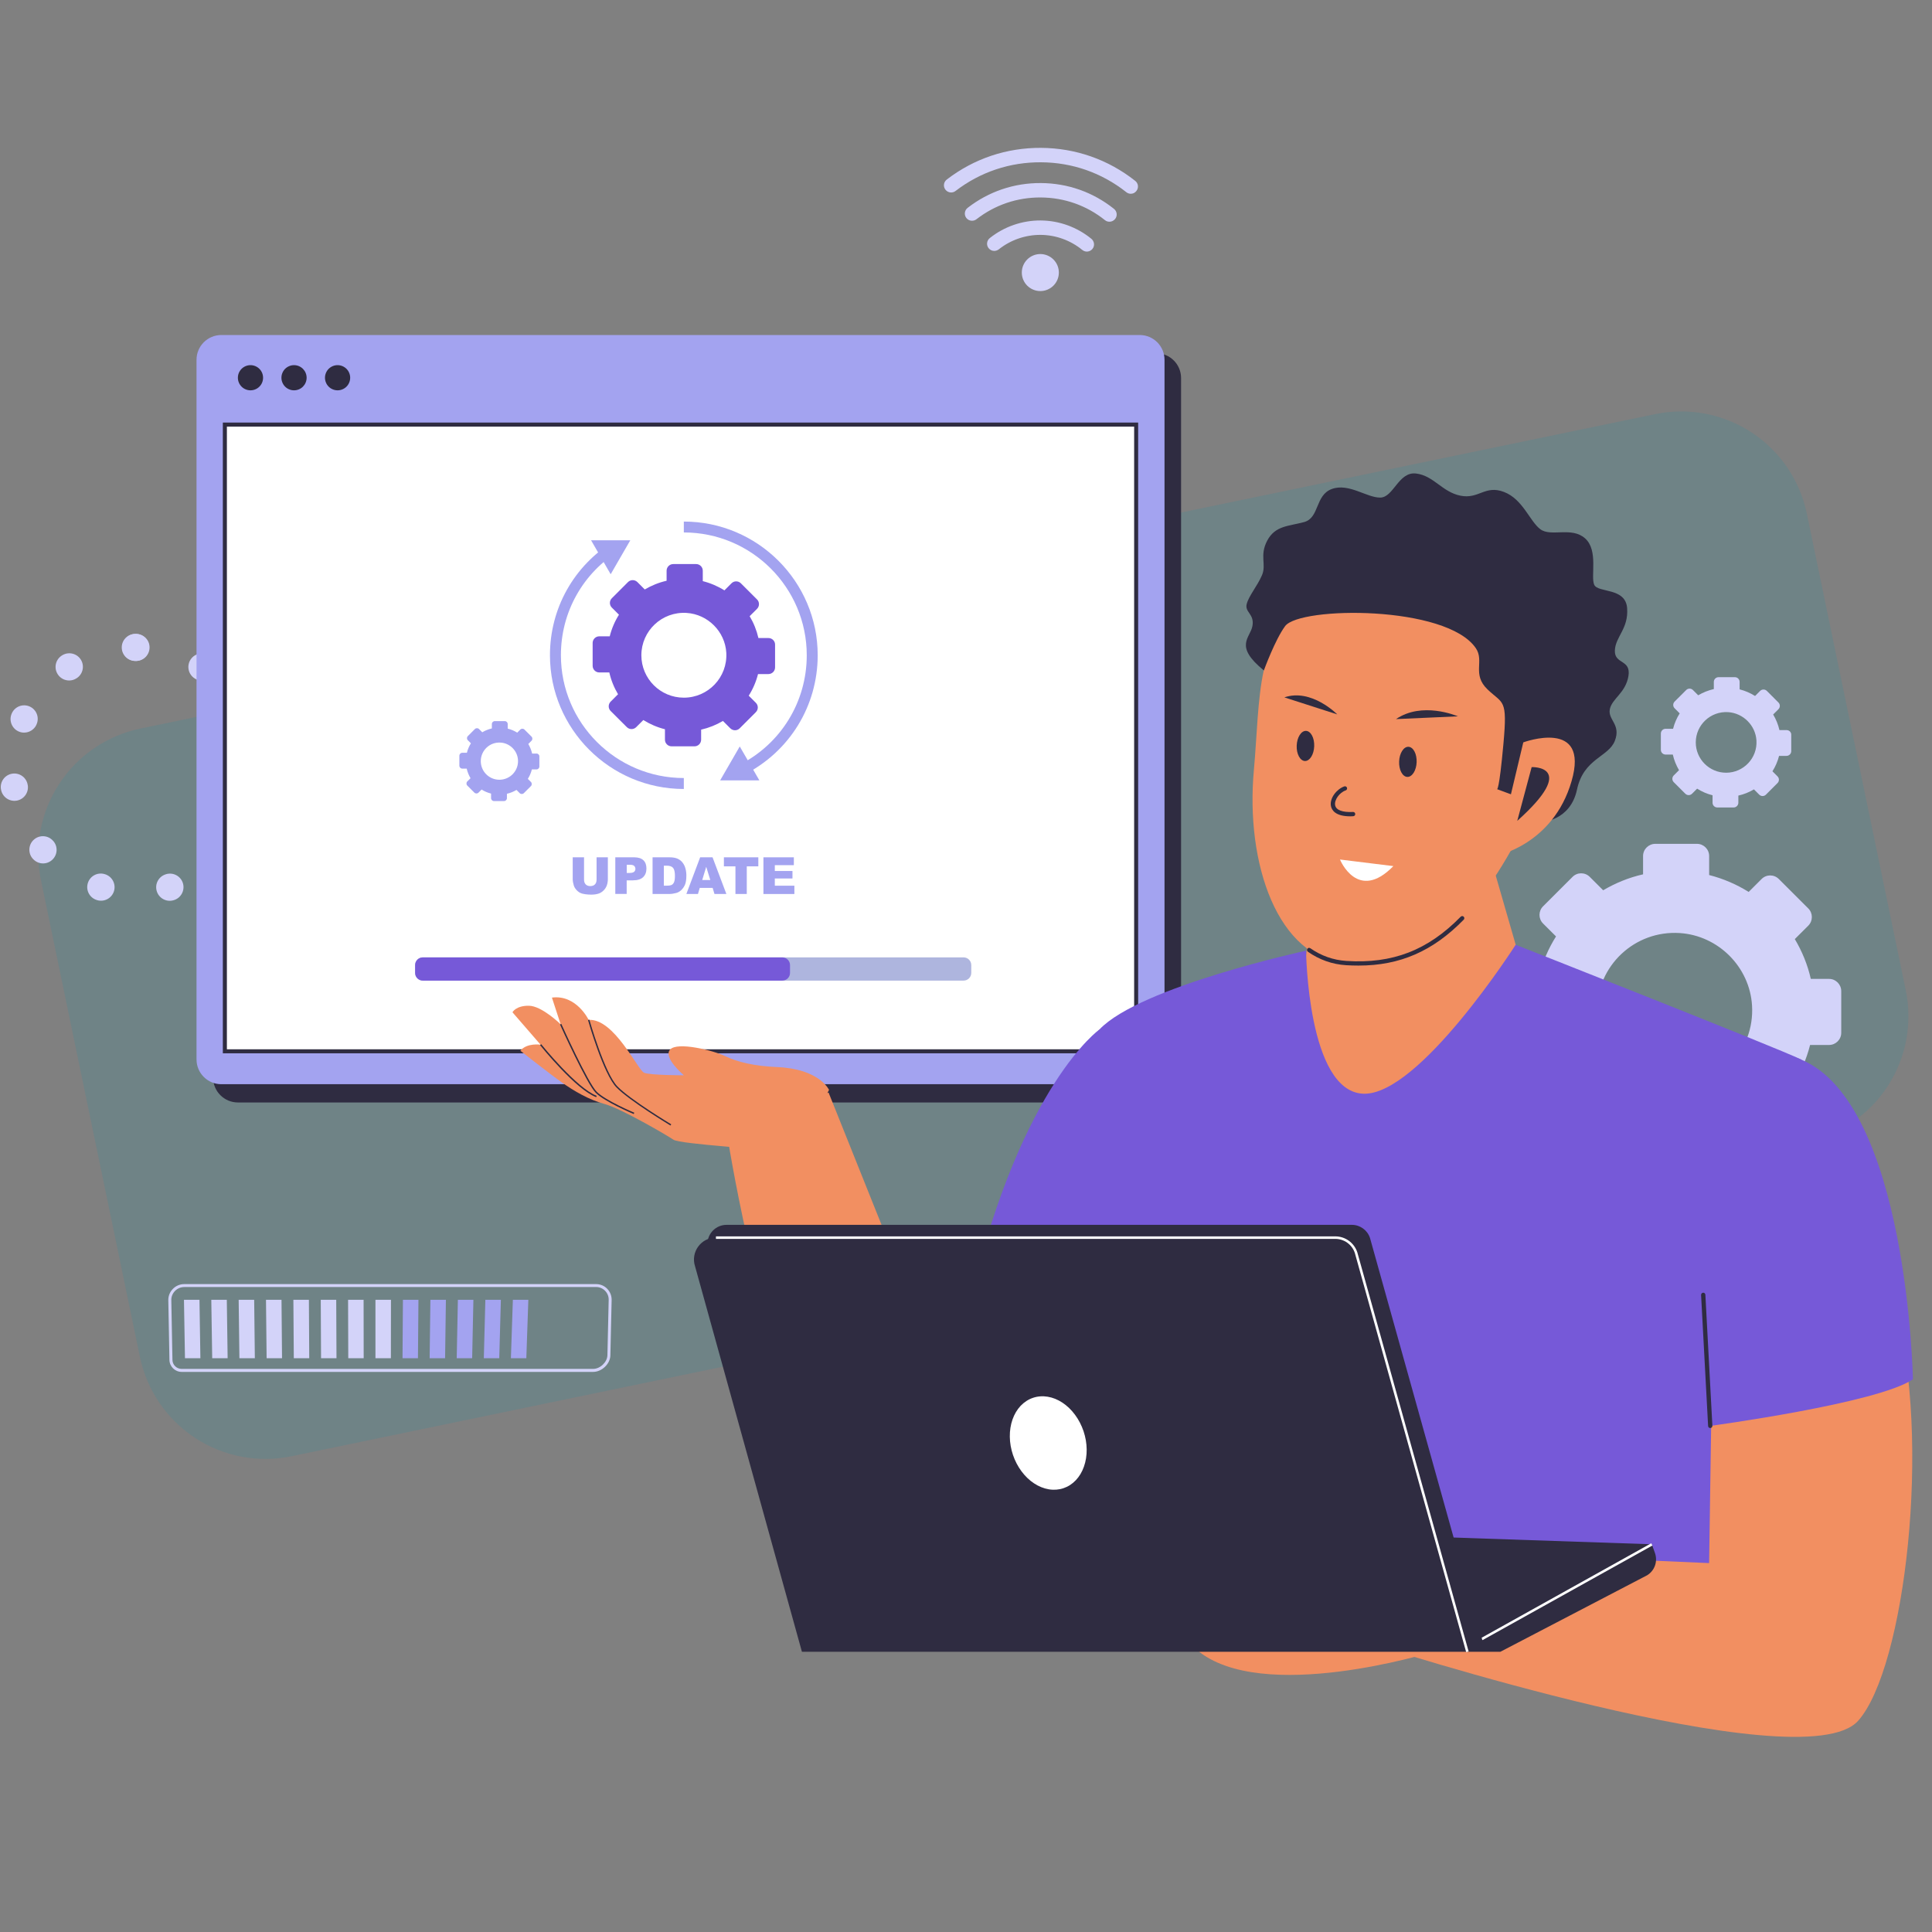 <svg xmlns="http://www.w3.org/2000/svg" xmlns:xlink="http://www.w3.org/1999/xlink" width="500" zoomAndPan="magnify" viewBox="0 0 375 375" height="500" preserveAspectRatio="xMidYMid meet" version="1.0"><rect x="0" y="0" width="375" height="375" fill="#808080" stroke="none"/><defs><filter x="0%" y="0%" width="100%" height="100%" id="a7081b65d1"><feColorMatrix values="0 0 0 0 1 0 0 0 0 1 0 0 0 0 1 0 0 0 1 0" color-interpolation-filters="sRGB"/></filter><mask id="0c576eeb43"><g filter="url(#a7081b65d1)"><rect x="-37.5" width="450" fill="#000000" y="-37.5" height="450" fill-opacity="0.13"/></g></mask><clipPath id="85c9c6293e"><path d="M 5 4 L 369 4 L 369 209 L 5 209 Z M 5 4 " clip-rule="nonzero"/></clipPath><clipPath id="f02f1de00d"><path d="M 0.867 71.359 L 343.809 0.172 L 373.227 141.902 L 30.289 213.086 Z M 0.867 71.359 " clip-rule="nonzero"/></clipPath><clipPath id="50e4eb8186"><path d="M 0.867 71.359 L 343.809 0.172 L 373.227 141.902 L 30.289 213.086 Z M 0.867 71.359 " clip-rule="nonzero"/></clipPath><clipPath id="4cbafba825"><rect x="0" width="373" y="0" height="213"/></clipPath><clipPath id="3898277ff5"><path d="M 183 28.359 L 221 28.359 L 221 38 L 183 38 Z M 183 28.359 " clip-rule="nonzero"/></clipPath></defs><g mask="url(#0c576eeb43)"><g transform="matrix(1, 0, 0, 1, 2, 75)"><g clip-path="url(#4cbafba825)"><g clip-path="url(#85c9c6293e)"><g clip-path="url(#f02f1de00d)"><g clip-path="url(#50e4eb8186)"><path fill="#0097b2" d="M 25.258 66.41 L 319.281 5.379 C 320.078 5.215 320.883 5.086 321.695 5 C 322.504 4.914 323.316 4.867 324.133 4.859 C 324.949 4.852 325.762 4.887 326.574 4.961 C 327.383 5.031 328.191 5.145 328.992 5.297 C 329.793 5.449 330.582 5.641 331.363 5.871 C 332.148 6.102 332.914 6.371 333.672 6.676 C 334.426 6.98 335.164 7.324 335.887 7.699 C 336.609 8.078 337.309 8.492 337.992 8.938 C 338.672 9.387 339.332 9.867 339.965 10.379 C 340.602 10.891 341.207 11.43 341.789 12.004 C 342.371 12.574 342.922 13.172 343.445 13.797 C 343.965 14.422 344.457 15.074 344.914 15.746 C 345.371 16.422 345.797 17.117 346.188 17.832 C 346.578 18.547 346.93 19.281 347.25 20.031 C 347.566 20.781 347.848 21.543 348.09 22.324 C 348.336 23.102 348.539 23.887 348.703 24.688 L 367.906 117.199 C 368.074 117.996 368.199 118.801 368.285 119.613 C 368.375 120.422 368.418 121.234 368.426 122.051 C 368.434 122.863 368.398 123.676 368.328 124.488 C 368.254 125.301 368.141 126.105 367.988 126.906 C 367.836 127.707 367.645 128.5 367.414 129.281 C 367.184 130.062 366.918 130.832 366.613 131.586 C 366.305 132.344 365.965 133.082 365.586 133.805 C 365.207 134.527 364.797 135.227 364.348 135.91 C 363.902 136.59 363.422 137.246 362.91 137.883 C 362.398 138.516 361.855 139.125 361.285 139.707 C 360.715 140.285 360.113 140.84 359.488 141.359 C 358.863 141.883 358.215 142.371 357.539 142.832 C 356.867 143.289 356.172 143.715 355.457 144.105 C 354.738 144.496 354.008 144.848 353.258 145.168 C 352.508 145.484 351.742 145.766 350.965 146.008 C 350.188 146.25 349.398 146.457 348.602 146.621 L 54.574 207.656 C 53.777 207.82 52.973 207.945 52.16 208.031 C 51.352 208.121 50.539 208.168 49.723 208.172 C 48.91 208.18 48.098 208.148 47.285 208.074 C 46.473 208 45.668 207.887 44.867 207.734 C 44.066 207.582 43.273 207.391 42.492 207.16 C 41.711 206.93 40.941 206.664 40.188 206.359 C 39.43 206.051 38.691 205.711 37.969 205.332 C 37.246 204.953 36.547 204.543 35.863 204.094 C 35.184 203.648 34.527 203.168 33.891 202.656 C 33.258 202.145 32.648 201.602 32.066 201.031 C 31.488 200.461 30.934 199.859 30.414 199.234 C 29.891 198.609 29.402 197.961 28.941 197.285 C 28.484 196.613 28.059 195.918 27.668 195.203 C 27.277 194.488 26.926 193.754 26.605 193.004 C 26.289 192.254 26.008 191.488 25.766 190.711 C 25.523 189.934 25.316 189.145 25.152 188.348 L 5.949 95.836 C 5.781 95.035 5.656 94.23 5.57 93.422 C 5.484 92.613 5.438 91.797 5.43 90.984 C 5.422 90.168 5.457 89.355 5.531 88.543 C 5.602 87.73 5.715 86.926 5.867 86.125 C 6.02 85.324 6.211 84.535 6.441 83.75 C 6.672 82.969 6.938 82.199 7.246 81.445 C 7.551 80.691 7.891 79.953 8.27 79.23 C 8.648 78.508 9.062 77.805 9.508 77.125 C 9.957 76.441 10.434 75.785 10.945 75.152 C 11.457 74.516 12 73.91 12.57 73.328 C 13.145 72.746 13.742 72.195 14.367 71.672 C 14.992 71.152 15.645 70.66 16.316 70.203 C 16.992 69.742 17.684 69.32 18.402 68.93 C 19.117 68.539 19.848 68.184 20.602 67.867 C 21.352 67.547 22.113 67.27 22.891 67.023 C 23.672 66.781 24.457 66.578 25.258 66.41 Z M 25.258 66.41 " fill-opacity="1" fill-rule="nonzero"/></g></g></g></g></g></g><path fill="#d3d3f9" d="M 28.938 125.672 C 28.938 124.219 27.762 123.043 26.305 123.043 L 26.254 123.043 C 24.801 123.043 23.625 124.227 23.633 125.672 C 23.633 127.125 24.816 128.301 26.262 128.293 L 26.305 128.293 C 27.754 128.293 28.938 127.117 28.938 125.672 Z M 28.938 125.672 " fill-opacity="1" fill-rule="nonzero"/><path fill="#d3d3f9" d="M 26.391 128.293 C 27.848 128.301 29.023 127.125 29.031 125.672 C 29.039 124.219 27.863 123.043 26.406 123.035 L 26.355 123.035 C 24.902 123.035 23.727 124.211 23.727 125.656 C 23.727 127.109 24.902 128.285 26.348 128.285 Z M 26.391 128.293 " fill-opacity="1" fill-rule="nonzero"/><path fill="#d3d3f9" d="M 41.434 130.914 C 42.223 129.695 41.883 128.074 40.664 127.277 L 40.621 127.254 C 39.402 126.469 37.77 126.812 36.984 128.031 C 36.195 129.25 36.543 130.879 37.762 131.668 L 37.797 131.691 C 39.016 132.477 40.641 132.133 41.434 130.914 Z M 41.434 130.914 " fill-opacity="1" fill-rule="nonzero"/><path fill="#d3d3f9" d="M 45.562 140.703 C 46.164 142.023 47.723 142.613 49.043 142.012 C 50.359 141.414 50.953 139.859 50.352 138.539 L 50.336 138.496 C 49.734 137.18 48.168 136.594 46.852 137.195 C 45.531 137.797 44.945 139.359 45.547 140.68 Z M 45.562 140.703 " fill-opacity="1" fill-rule="nonzero"/><path fill="#d3d3f9" d="M 47.215 152.48 C 47 153.918 48 155.254 49.438 155.453 C 50.879 155.668 52.215 154.668 52.418 153.23 L 52.426 153.18 C 52.629 151.742 51.629 150.418 50.199 150.207 C 48.762 150.004 47.434 151 47.223 152.43 Z M 47.215 152.48 " fill-opacity="1" fill-rule="nonzero"/><path fill="#d3d3f9" d="M 42.492 166.984 C 43.582 167.941 45.25 167.824 46.207 166.73 L 46.242 166.699 C 47.195 165.598 47.078 163.941 45.977 162.988 C 44.879 162.031 43.219 162.152 42.273 163.25 L 42.246 163.281 C 41.281 164.375 41.402 166.031 42.492 166.984 Z M 42.492 166.984 " fill-opacity="1" fill-rule="nonzero"/><path fill="#d3d3f9" d="M 32.211 169.691 C 30.816 170.098 30.012 171.551 30.418 172.945 C 30.824 174.34 32.281 175.145 33.676 174.738 L 33.727 174.723 C 35.121 174.316 35.918 172.852 35.512 171.457 C 35.105 170.062 33.641 169.27 32.246 169.676 Z M 32.211 169.691 " fill-opacity="1" fill-rule="nonzero"/><path fill="#d3d3f9" d="M 20.309 169.664 C 18.91 169.25 17.445 170.047 17.039 171.441 C 16.625 172.836 17.422 174.297 18.816 174.703 L 18.867 174.723 C 20.266 175.125 21.719 174.332 22.133 172.938 C 22.539 171.543 21.746 170.09 20.348 169.676 Z M 20.309 169.664 " fill-opacity="1" fill-rule="nonzero"/><path fill="#d3d3f9" d="M 10.312 163.215 C 9.367 162.117 7.699 162 6.609 162.945 C 5.508 163.891 5.391 165.559 6.336 166.648 L 6.371 166.68 C 7.328 167.781 8.984 167.898 10.078 166.945 C 11.176 165.988 11.297 164.332 10.34 163.234 Z M 10.312 163.215 " fill-opacity="1" fill-rule="nonzero"/><path fill="#d3d3f9" d="M 5.383 152.395 C 5.18 150.957 3.852 149.961 2.41 150.164 C 0.973 150.367 -0.023 151.691 0.176 153.129 L 0.188 153.18 C 0.391 154.617 1.727 155.617 3.164 155.414 C 4.602 155.211 5.602 153.875 5.398 152.438 Z M 5.383 152.395 " fill-opacity="1" fill-rule="nonzero"/><path fill="#d3d3f9" d="M 7.082 140.629 C 7.691 139.309 7.105 137.746 5.789 137.145 C 4.469 136.535 2.902 137.117 2.301 138.438 L 2.285 138.48 C 1.684 139.797 2.27 141.363 3.586 141.965 C 4.906 142.562 6.473 141.98 7.074 140.66 Z M 7.082 140.629 " fill-opacity="1" fill-rule="nonzero"/><path fill="#d3d3f9" d="M 14.883 131.641 C 16.102 130.855 16.457 129.23 15.672 128.004 C 14.883 126.789 13.258 126.434 12.031 127.219 L 11.988 127.246 C 10.77 128.031 10.414 129.664 11.211 130.879 C 11.996 132.098 13.633 132.453 14.848 131.656 Z M 14.883 131.641 " fill-opacity="1" fill-rule="nonzero"/><path fill="#2f2c41" d="M 229.246 73.379 L 229.246 209.18 C 229.246 211.832 227.09 213.988 224.434 213.988 L 46.18 213.988 C 43.523 213.988 41.367 211.832 41.367 209.18 L 41.367 73.379 C 41.367 70.723 43.523 68.566 46.18 68.566 L 224.441 68.566 C 227.098 68.566 229.246 70.715 229.246 73.379 Z M 229.246 73.379 " fill-opacity="1" fill-rule="nonzero"/><path fill="#a3a3f0" d="M 226.031 69.836 L 226.031 205.637 C 226.031 208.289 223.875 210.445 221.219 210.445 L 42.957 210.445 C 40.301 210.445 38.145 208.289 38.145 205.637 L 38.145 69.836 C 38.145 67.18 40.301 65.027 42.957 65.027 L 221.219 65.027 C 223.875 65.027 226.031 67.172 226.031 69.836 Z M 226.031 69.836 " fill-opacity="1" fill-rule="nonzero"/><path fill="#2f2c41" d="M 221.211 210.844 L 221.211 210.039 C 223.645 210.039 225.625 208.062 225.625 205.629 L 226.43 205.629 C 226.43 208.512 224.086 210.844 221.211 210.844 Z M 221.211 210.844 " fill-opacity="1" fill-rule="nonzero"/><path fill="#ffffff" d="M 43.645 82.406 L 220.523 82.406 L 220.523 204.055 L 43.645 204.055 Z M 43.645 82.406 " fill-opacity="1" fill-rule="nonzero"/><path fill="#2f2c41" d="M 220.914 204.445 L 43.254 204.445 L 43.254 82.02 L 220.914 82.02 Z M 44.039 203.668 L 220.137 203.668 L 220.137 82.805 L 44.039 82.805 Z M 44.039 203.668 " fill-opacity="1" fill-rule="nonzero"/><path fill="#2f2c41" d="M 51.062 73.32 C 51.062 73.645 51 73.953 50.879 74.254 C 50.754 74.555 50.578 74.816 50.348 75.047 C 50.117 75.277 49.852 75.453 49.555 75.574 C 49.254 75.699 48.941 75.762 48.617 75.762 C 48.293 75.762 47.98 75.699 47.684 75.574 C 47.383 75.453 47.117 75.277 46.891 75.047 C 46.66 74.816 46.484 74.555 46.359 74.254 C 46.234 73.953 46.172 73.645 46.172 73.32 C 46.172 72.996 46.234 72.684 46.359 72.383 C 46.484 72.086 46.66 71.82 46.891 71.59 C 47.117 71.363 47.383 71.188 47.684 71.062 C 47.98 70.938 48.293 70.875 48.617 70.875 C 48.941 70.875 49.254 70.938 49.555 71.062 C 49.852 71.188 50.117 71.363 50.348 71.59 C 50.578 71.82 50.754 72.086 50.879 72.383 C 51 72.684 51.062 72.996 51.062 73.32 Z M 51.062 73.32 " fill-opacity="1" fill-rule="nonzero"/><path fill="#2f2c41" d="M 67.969 73.32 C 67.969 73.645 67.906 73.953 67.781 74.254 C 67.66 74.555 67.48 74.816 67.254 75.047 C 67.023 75.277 66.758 75.453 66.461 75.574 C 66.16 75.699 65.848 75.762 65.523 75.762 C 65.199 75.762 64.887 75.699 64.586 75.574 C 64.289 75.453 64.023 75.277 63.793 75.047 C 63.566 74.816 63.387 74.555 63.266 74.254 C 63.141 73.953 63.078 73.645 63.078 73.32 C 63.078 72.996 63.141 72.684 63.266 72.383 C 63.387 72.086 63.566 71.82 63.793 71.59 C 64.023 71.363 64.289 71.188 64.586 71.062 C 64.887 70.938 65.199 70.875 65.523 70.875 C 65.848 70.875 66.16 70.938 66.461 71.062 C 66.758 71.188 67.023 71.363 67.254 71.59 C 67.48 71.82 67.66 72.086 67.781 72.383 C 67.906 72.684 67.969 72.996 67.969 73.32 Z M 67.969 73.32 " fill-opacity="1" fill-rule="nonzero"/><path fill="#2f2c41" d="M 59.516 73.32 C 59.516 73.645 59.453 73.953 59.328 74.254 C 59.207 74.555 59.027 74.816 58.801 75.047 C 58.57 75.277 58.305 75.453 58.008 75.574 C 57.707 75.699 57.395 75.762 57.07 75.762 C 56.746 75.762 56.434 75.699 56.137 75.574 C 55.836 75.453 55.57 75.277 55.34 75.047 C 55.113 74.816 54.938 74.555 54.812 74.254 C 54.688 73.953 54.625 73.645 54.625 73.32 C 54.625 72.996 54.688 72.684 54.812 72.383 C 54.938 72.086 55.113 71.82 55.34 71.59 C 55.57 71.363 55.836 71.188 56.137 71.062 C 56.434 70.938 56.746 70.875 57.07 70.875 C 57.395 70.875 57.707 70.938 58.008 71.062 C 58.305 71.188 58.57 71.363 58.801 71.59 C 59.027 71.82 59.207 72.086 59.328 72.383 C 59.453 72.684 59.516 72.996 59.516 73.32 Z M 59.516 73.32 " fill-opacity="1" fill-rule="nonzero"/><path fill="#d3d3f9" d="M 355.023 190.004 L 351.477 190.004 C 350.852 187.242 349.785 184.645 348.371 182.277 L 350.988 179.668 C 351.91 178.746 351.91 177.25 350.988 176.328 L 345.266 170.613 C 344.344 169.691 342.848 169.691 341.926 170.613 L 339.414 173.125 C 337.078 171.66 334.496 170.547 331.746 169.844 L 331.746 166.156 C 331.746 164.855 330.688 163.789 329.379 163.789 L 321.289 163.789 C 319.984 163.789 318.918 164.848 318.918 166.156 L 318.918 169.707 C 316.152 170.332 313.555 171.398 311.176 172.801 L 308.57 170.199 C 307.648 169.277 306.152 169.277 305.23 170.199 L 299.508 175.914 C 298.586 176.836 298.586 178.332 299.508 179.254 L 302.023 181.762 C 300.551 184.098 299.434 186.668 298.738 189.414 L 295.043 189.414 C 293.738 189.414 292.672 190.469 292.672 191.781 L 292.672 199.863 C 292.672 201.164 293.73 202.23 295.043 202.23 L 298.605 202.23 C 299.223 204.984 300.289 207.59 301.699 209.957 L 299.086 212.566 C 298.164 213.488 298.164 214.984 299.086 215.906 L 304.805 221.621 C 305.727 222.543 307.227 222.543 308.148 221.621 L 310.66 219.113 C 312.996 220.574 315.57 221.699 318.32 222.391 L 318.32 226.078 C 318.32 227.379 319.375 228.445 320.688 228.445 L 328.777 228.445 C 330.078 228.445 331.145 227.387 331.145 226.078 L 331.145 222.527 C 333.914 221.902 336.512 220.844 338.879 219.434 L 341.492 222.047 C 342.414 222.965 343.914 222.965 344.836 222.047 L 350.555 216.332 C 351.477 215.41 351.477 213.914 350.555 212.992 L 348.043 210.48 C 349.516 208.148 350.641 205.578 351.336 202.828 L 355.016 202.828 C 356.316 202.828 357.383 201.773 357.383 200.461 L 357.383 192.383 C 357.383 191.07 356.324 190.004 355.023 190.004 Z M 325.027 211.156 C 316.719 211.156 309.977 204.426 309.977 196.117 C 309.977 187.469 317.277 180.539 326.043 181.105 C 333.539 181.594 339.625 187.699 340.07 195.188 C 340.59 203.922 333.648 211.156 325.027 211.156 Z M 325.027 211.156 " fill-opacity="1" fill-rule="nonzero"/><path fill="#d3d3f9" d="M 346.773 141.711 L 345.387 141.711 C 345.141 140.629 344.727 139.613 344.168 138.684 L 345.191 137.66 C 345.555 137.297 345.555 136.715 345.191 136.352 L 342.949 134.109 C 342.586 133.746 342 133.746 341.637 134.109 L 340.656 135.09 C 339.742 134.516 338.734 134.074 337.66 133.805 L 337.66 132.359 C 337.66 131.852 337.246 131.438 336.738 131.438 L 333.574 131.438 C 333.066 131.438 332.652 131.852 332.652 132.359 L 332.652 133.746 C 331.57 133.992 330.555 134.406 329.621 134.953 L 328.598 133.934 C 328.234 133.57 327.652 133.57 327.289 133.934 L 325.047 136.172 C 324.68 136.535 324.68 137.117 325.047 137.484 L 326.027 138.465 C 325.453 139.375 325.012 140.383 324.742 141.457 L 323.293 141.457 C 322.785 141.457 322.371 141.871 322.371 142.379 L 322.371 145.539 C 322.371 146.047 322.785 146.461 323.293 146.461 L 324.691 146.461 C 324.934 147.543 325.352 148.559 325.898 149.488 L 324.875 150.508 C 324.512 150.875 324.512 151.457 324.875 151.82 L 327.117 154.059 C 327.48 154.422 328.066 154.422 328.43 154.059 L 329.41 153.078 C 330.324 153.656 331.332 154.094 332.406 154.363 L 332.406 155.809 C 332.406 156.316 332.82 156.73 333.328 156.73 L 336.492 156.73 C 337 156.73 337.414 156.316 337.414 155.809 L 337.414 154.422 C 338.5 154.18 339.516 153.766 340.438 153.215 L 341.461 154.238 C 341.824 154.602 342.406 154.602 342.77 154.238 L 345.012 151.996 C 345.379 151.633 345.379 151.051 345.012 150.688 L 344.031 149.707 C 344.605 148.793 345.047 147.789 345.316 146.715 L 346.758 146.715 C 347.266 146.715 347.68 146.301 347.68 145.793 L 347.68 142.629 C 347.703 142.125 347.289 141.711 346.773 141.711 Z M 335.039 149.984 C 331.789 149.984 329.148 147.348 329.148 144.102 C 329.148 140.719 332.008 138.008 335.434 138.227 C 338.371 138.422 340.75 140.805 340.926 143.738 C 341.129 147.152 338.414 149.984 335.039 149.984 Z M 335.039 149.984 " fill-opacity="1" fill-rule="nonzero"/><path fill="#f28f61" d="M 288.035 162.031 L 299.484 201.688 L 248.691 228.512 L 255.621 166.52 Z M 288.035 162.031 " fill-opacity="1" fill-rule="nonzero"/><path fill="#f28f61" d="M 213.406 199.812 C 213.406 199.812 202.688 211.562 198 226.848 C 193.312 242.133 184.562 271.348 184.562 271.348 L 160.832 212.078 L 140.617 216.848 C 140.617 216.848 154.789 319.117 192.586 315.113 C 222.48 311.941 225.48 262.715 225.48 262.715 L 225.48 227.777 Z M 213.406 199.812 " fill-opacity="1" fill-rule="nonzero"/><path fill="#f28f61" d="M 160.914 211.547 C 160.914 211.547 159.078 207.461 150.82 207.117 C 146.445 206.93 143.164 206.152 140.793 205.012 C 138.426 203.871 131.469 202.145 130.066 203.719 C 128.66 205.289 132.746 208.715 132.746 208.715 C 132.746 208.715 126.242 208.715 125.023 208.223 C 123.805 207.734 119.203 197.629 114.262 197.961 C 114.262 197.961 111.891 193.008 107.129 193.633 L 108.82 198.812 C 108.82 198.812 105.18 195.238 102.66 195.215 C 100.137 195.18 99.469 196.48 99.469 196.48 L 104.926 202.777 C 104.926 202.777 102.297 202.355 101 203.945 C 101 203.945 106.805 208.52 109.105 210.133 C 111.41 211.75 114.184 213.422 117.391 214.301 C 120.598 215.18 129.438 220.348 130.719 221.215 C 131.996 222.098 149.223 223.059 151.887 223.602 C 154.551 224.141 160.914 211.547 160.914 211.547 Z M 160.914 211.547 " fill-opacity="1" fill-rule="nonzero"/><path fill="#2f2c41" d="M 130.141 218.461 C 130.066 218.41 122.164 213.66 119.648 211.062 C 117.121 208.461 114.25 198.418 114.133 197.996 L 114.395 197.918 C 114.422 198.02 117.355 208.316 119.844 210.879 C 122.34 213.449 130.199 218.184 130.285 218.23 Z M 130.141 218.461 " fill-opacity="1" fill-rule="nonzero"/><path fill="#2f2c41" d="M 123 216.23 C 122.773 216.137 117.375 213.852 115.629 212.113 C 113.887 210.363 108.914 199.328 108.699 198.855 L 108.953 198.746 C 109.004 198.863 114.125 210.211 115.832 211.918 C 117.535 213.625 123.059 215.957 123.117 215.977 Z M 123 216.23 " fill-opacity="1" fill-rule="nonzero"/><path fill="#2f2c41" d="M 115.723 212.957 C 111.797 211.496 105.105 203.203 104.824 202.855 L 105.039 202.676 C 105.105 202.762 111.969 211.258 115.816 212.695 Z M 115.723 212.957 " fill-opacity="1" fill-rule="nonzero"/><path fill="#7659d8" d="M 188.531 251.395 C 188.531 251.395 203.312 267.719 226.422 272.715 C 249.527 277.703 241.406 224.676 241.406 224.676 L 213.406 199.82 C 213.406 199.812 198.422 210.422 188.531 251.395 Z M 188.531 251.395 " fill-opacity="1" fill-rule="nonzero"/><path fill="#7659d8" d="M 329.148 320.023 L 216.016 320.023 C 216.168 314.469 216.387 308.477 216.734 302.559 C 217.984 280.934 213.824 260.129 213.406 242.664 C 212.984 225.199 213.406 199.812 213.406 199.812 C 221.312 191.492 253.504 184.527 253.504 184.527 C 253.504 184.527 253.793 211.875 264.625 212.289 C 275.453 212.695 294.188 183.379 294.188 183.379 C 294.188 183.379 345.012 203.395 349.559 205.629 C 353.652 207.664 333.727 290.484 329.148 320.023 Z M 329.148 320.023 " fill-opacity="1" fill-rule="nonzero"/><path fill="#f28f61" d="M 282.062 301.238 C 280.039 303.562 266.484 319.117 266.484 319.117 C 266.484 319.117 349.844 346.102 360.66 334.008 C 369.73 323.852 375 279.41 367.816 253.621 C 365.102 256.191 353.805 268.082 332.312 264.922 L 331.738 303.395 Z M 282.062 301.238 " fill-opacity="1" fill-rule="nonzero"/><path fill="#7659d8" d="M 331.957 276.766 C 331.957 276.766 364.434 272.395 371.301 267.719 C 371.301 267.719 370.262 214.168 349.547 205.637 C 329.242 197.277 330.707 239.746 330.707 239.746 L 327.168 266.992 Z M 331.957 276.766 " fill-opacity="1" fill-rule="nonzero"/><path fill="#2f2c41" d="M 331.957 277.18 C 331.738 277.18 331.551 277.012 331.543 276.793 L 330.18 251.355 C 330.172 251.125 330.344 250.93 330.57 250.914 C 330.797 250.879 330.992 251.074 331.012 251.305 L 332.371 276.742 C 332.383 276.969 332.211 277.164 331.984 277.18 C 331.977 277.18 331.965 277.18 331.957 277.18 Z M 331.957 277.18 " fill-opacity="1" fill-rule="nonzero"/><path fill="#f28f61" d="M 277.84 320.699 C 277.84 320.699 244.941 330.879 232.344 320.277 C 219.746 309.676 257.535 309.016 257.535 309.016 L 278.586 312.332 Z M 277.84 320.699 " fill-opacity="1" fill-rule="nonzero"/><path fill="#2f2c41" d="M 320.621 299.742 L 321.23 301.449 C 321.797 303.059 321.18 304.84 319.73 305.746 L 291.227 320.605 L 284.828 320.605 L 280.961 316.609 L 314.047 302.645 Z M 320.621 299.742 " fill-opacity="1" fill-rule="nonzero"/><path fill="#2f2c41" d="M 287.648 318.137 L 320.621 299.742 L 259.785 297.68 Z M 287.648 318.137 " fill-opacity="1" fill-rule="nonzero"/><path fill="#ffffff" d="M 287.516 317.922 L 320.5 299.551 L 320.738 299.977 L 287.754 318.348 Z M 287.516 317.922 " fill-opacity="1" fill-rule="nonzero"/><path fill="#2f2c41" d="M 158.469 318.137 L 287.648 318.137 L 265.918 240.297 C 265.418 238.773 263.996 237.742 262.398 237.742 L 141.023 237.742 C 138.5 237.742 136.715 240.203 137.504 242.598 Z M 158.469 318.137 " fill-opacity="1" fill-rule="nonzero"/><path fill="#2f2c41" d="M 155.652 320.605 L 284.828 320.605 L 263.227 243.152 C 262.652 241.402 261.02 240.211 259.176 240.211 L 138.965 240.211 C 136.062 240.211 134.008 243.043 134.914 245.801 Z M 155.652 320.605 " fill-opacity="1" fill-rule="nonzero"/><path fill="#ffffff" d="M 210.312 277.781 C 210.504 278.359 210.652 278.945 210.758 279.539 C 210.859 280.133 210.914 280.727 210.922 281.316 C 210.93 281.906 210.887 282.48 210.801 283.047 C 210.711 283.609 210.578 284.148 210.395 284.66 C 210.215 285.176 209.992 285.656 209.727 286.102 C 209.461 286.547 209.156 286.949 208.816 287.309 C 208.473 287.672 208.102 287.98 207.699 288.242 C 207.297 288.504 206.871 288.707 206.418 288.859 C 205.969 289.012 205.508 289.105 205.027 289.141 C 204.547 289.176 204.062 289.156 203.574 289.074 C 203.086 288.992 202.598 288.855 202.117 288.66 C 201.637 288.469 201.168 288.219 200.711 287.918 C 200.258 287.621 199.824 287.273 199.41 286.875 C 199 286.48 198.621 286.047 198.27 285.574 C 197.918 285.098 197.602 284.594 197.324 284.059 C 197.047 283.523 196.809 282.969 196.613 282.391 C 196.422 281.816 196.273 281.23 196.168 280.637 C 196.066 280.043 196.012 279.449 196.004 278.859 C 195.996 278.27 196.039 277.691 196.125 277.129 C 196.215 276.566 196.348 276.027 196.531 275.512 C 196.711 275 196.934 274.52 197.199 274.074 C 197.465 273.629 197.77 273.223 198.109 272.863 C 198.453 272.504 198.824 272.195 199.227 271.934 C 199.629 271.672 200.055 271.465 200.508 271.316 C 200.957 271.164 201.418 271.07 201.898 271.035 C 202.379 270.996 202.863 271.02 203.352 271.102 C 203.84 271.18 204.328 271.32 204.809 271.512 C 205.289 271.707 205.758 271.953 206.215 272.254 C 206.668 272.555 207.102 272.902 207.516 273.297 C 207.926 273.691 208.305 274.129 208.656 274.602 C 209.008 275.074 209.324 275.582 209.602 276.117 C 209.879 276.652 210.117 277.207 210.312 277.781 Z M 210.312 277.781 " fill-opacity="1" fill-rule="nonzero"/><path fill="#ffffff" d="M 284.582 320.676 L 262.98 243.223 C 262.441 241.574 260.91 240.465 259.168 240.465 L 138.965 240.465 L 138.965 239.977 L 259.168 239.977 C 261.121 239.977 262.848 241.227 263.457 243.086 L 285.059 320.555 Z M 284.582 320.676 " fill-opacity="1" fill-rule="nonzero"/><path fill="#f28f61" d="M 243.387 149.352 C 241.676 167.715 248.082 186.074 261.289 186.93 C 273.602 187.723 283.449 182.633 293.434 164.789 C 298.375 155.953 305.914 130.16 305.914 130.16 L 305.879 124.59 C 305.879 124.59 303.141 120.355 300.094 115.613 C 296.285 109.66 286.285 113.195 286.234 112.855 C 286.164 112.34 263.957 101.477 253.574 108.395 C 253.539 108.41 253.516 108.418 253.516 108.434 C 252.566 109.062 251.77 109.762 251.152 110.531 C 250.645 111.176 250.266 111.867 250.02 112.613 C 249.555 114.047 248.91 116.223 248.109 118.961 C 247.805 120.117 247.43 121.371 247.082 122.715 C 246.492 124.98 245.875 127.465 245.297 130.109 C 244.078 135.656 243.969 143.004 243.387 149.352 Z M 243.387 149.352 " fill-opacity="1" fill-rule="nonzero"/><path fill="#2f2c41" d="M 263.684 187.418 C 262.891 187.418 262.086 187.395 261.258 187.344 C 258.582 187.172 256.094 186.293 253.859 184.73 C 253.676 184.594 253.625 184.34 253.758 184.156 C 253.887 183.969 254.148 183.918 254.336 184.055 C 256.449 185.523 258.793 186.352 261.316 186.516 C 270.293 187.098 277.137 184.453 283.52 177.934 C 283.68 177.773 283.941 177.766 284.102 177.926 C 284.262 178.086 284.27 178.348 284.109 178.508 C 278.137 184.613 271.758 187.418 263.684 187.418 Z M 263.684 187.418 " fill-opacity="1" fill-rule="nonzero"/><path fill="#2f2c41" d="M 299.281 159.531 C 299.281 159.531 304.797 159.344 306.094 153.258 C 307.387 147.172 312.227 146.961 313.445 143.781 C 314.672 140.609 312.059 139.738 312.465 137.668 C 312.871 135.598 315.527 134.516 316.078 131.234 C 316.617 127.945 313.367 128.988 313.445 126.289 C 313.52 123.594 316.129 122.062 315.824 118.031 C 315.52 113.988 310.188 115.113 309.441 113.516 C 308.699 111.918 310.289 106.828 307.664 104.496 C 305.043 102.164 301.039 104.27 298.977 102.723 C 296.91 101.172 295.59 96.879 291.91 95.484 C 288.238 94.082 287.039 96.938 283.465 96.211 C 279.895 95.484 278.289 92.324 274.863 91.91 C 271.434 91.496 270.496 96.582 267.883 96.582 C 265.266 96.594 261.797 93.719 258.516 94.91 C 255.23 96.102 256.145 100.516 253.117 101.336 C 250.086 102.156 247.516 102.012 245.965 104.938 C 244.426 107.867 245.855 109.527 244.953 111.641 C 244.047 113.754 242.371 115.672 241.98 117.262 C 241.582 118.852 243.52 119.164 243.098 121.504 C 242.676 123.848 239.434 125.352 245.316 130.129 C 245.316 130.129 247.488 124.16 249.445 121.523 C 252.297 117.691 280.777 117.43 286.461 125.816 C 288.152 128.301 285.668 130.871 288.711 133.797 C 291.758 136.723 292.621 135.496 291.816 144.355 C 290.973 153.656 290.574 153.172 290.574 153.172 L 295.77 155.109 C 295.77 155.109 296.109 143.906 299.762 144.379 C 303.418 144.855 299.281 159.531 299.281 159.531 Z M 299.281 159.531 " fill-opacity="1" fill-rule="nonzero"/><path fill="#ffffff" d="M 270.453 168.109 L 260.09 166.832 C 260.09 166.844 263.516 175.219 270.453 168.109 Z M 270.453 168.109 " fill-opacity="1" fill-rule="nonzero"/><path fill="#f28f61" d="M 295.668 144.094 C 295.668 144.094 308.629 139.301 305.035 151.641 C 301.445 163.984 290.43 166.098 290.43 166.098 Z M 295.668 144.094 " fill-opacity="1" fill-rule="nonzero"/><path fill="#2f2c41" d="M 297.293 148.895 C 297.293 148.895 306.566 148.523 294.5 159.328 Z M 297.293 148.895 " fill-opacity="1" fill-rule="nonzero"/><path fill="#2f2c41" d="M 253.496 141.863 C 253.723 141.871 253.938 141.953 254.137 142.109 C 254.34 142.266 254.516 142.484 254.668 142.766 C 254.816 143.043 254.926 143.367 255 143.727 C 255.07 144.09 255.102 144.461 255.086 144.852 C 255.07 145.238 255.016 145.609 254.914 145.965 C 254.816 146.32 254.68 146.629 254.512 146.898 C 254.344 147.168 254.148 147.371 253.938 147.512 C 253.723 147.652 253.504 147.719 253.277 147.711 C 253.051 147.703 252.84 147.617 252.637 147.461 C 252.434 147.309 252.258 147.09 252.109 146.809 C 251.961 146.527 251.848 146.207 251.773 145.848 C 251.703 145.484 251.672 145.109 251.688 144.723 C 251.703 144.336 251.758 143.965 251.859 143.609 C 251.957 143.254 252.094 142.941 252.262 142.676 C 252.434 142.406 252.625 142.203 252.836 142.062 C 253.051 141.922 253.27 141.855 253.496 141.863 Z M 253.496 141.863 " fill-opacity="1" fill-rule="nonzero"/><path fill="#2f2c41" d="M 273.379 144.953 C 273.602 144.961 273.816 145.043 274.02 145.199 C 274.223 145.355 274.398 145.574 274.547 145.852 C 274.695 146.133 274.809 146.453 274.879 146.816 C 274.953 147.176 274.98 147.551 274.969 147.938 C 274.953 148.324 274.895 148.695 274.797 149.051 C 274.695 149.406 274.562 149.719 274.395 149.984 C 274.223 150.254 274.031 150.457 273.816 150.598 C 273.605 150.738 273.383 150.805 273.16 150.797 C 272.934 150.789 272.719 150.707 272.516 150.551 C 272.312 150.395 272.137 150.176 271.988 149.898 C 271.84 149.617 271.73 149.297 271.656 148.934 C 271.582 148.574 271.555 148.199 271.57 147.812 C 271.582 147.422 271.641 147.051 271.738 146.699 C 271.84 146.344 271.973 146.031 272.145 145.762 C 272.312 145.496 272.504 145.289 272.719 145.148 C 272.934 145.008 273.152 144.941 273.379 144.953 Z M 273.379 144.953 " fill-opacity="1" fill-rule="nonzero"/><path fill="#2f2c41" d="M 259.562 138.664 C 259.562 138.664 254.555 133.559 249.293 135.359 Z M 259.562 138.664 " fill-opacity="1" fill-rule="nonzero"/><path fill="#2f2c41" d="M 282.992 139.039 C 282.578 138.887 276.031 136.137 270.961 139.578 Z M 282.992 139.039 " fill-opacity="1" fill-rule="nonzero"/><path fill="#2f2c41" d="M 262.102 158.449 C 259.176 158.449 258.48 157.223 258.336 156.453 C 258.039 154.906 259.488 153.141 260.926 152.641 C 261.145 152.562 261.375 152.684 261.449 152.895 C 261.527 153.113 261.41 153.34 261.195 153.418 C 259.988 153.832 258.953 155.277 259.148 156.293 C 259.328 157.238 260.562 157.703 262.617 157.602 C 262.848 157.578 263.043 157.762 263.051 158 C 263.059 158.227 262.879 158.422 262.652 158.43 C 262.473 158.449 262.281 158.449 262.102 158.449 Z M 262.102 158.449 " fill-opacity="1" fill-rule="nonzero"/><path fill="#5e6dbe" d="M 187.027 190.336 L 82.074 190.336 C 81.246 190.336 80.574 189.668 80.574 188.84 L 80.574 187.324 C 80.574 186.496 81.246 185.828 82.074 185.828 L 187.027 185.828 C 187.855 185.828 188.523 186.496 188.523 187.324 L 188.523 188.84 C 188.523 189.668 187.848 190.336 187.027 190.336 Z M 187.027 190.336 " fill-opacity="0.5" fill-rule="nonzero"/><path fill="#7659d8" d="M 151.844 190.336 L 82.074 190.336 C 81.246 190.336 80.574 189.668 80.574 188.84 L 80.574 187.324 C 80.574 186.496 81.246 185.828 82.074 185.828 L 151.844 185.828 C 152.672 185.828 153.344 186.496 153.344 187.324 L 153.344 188.84 C 153.344 189.668 152.672 190.336 151.844 190.336 Z M 151.844 190.336 " fill-opacity="1" fill-rule="nonzero"/><path fill="#a3a3f0" d="M 115.781 166.402 L 117.984 166.402 L 117.984 170.645 C 117.984 171.07 117.914 171.465 117.789 171.84 C 117.66 172.211 117.449 172.539 117.172 172.82 C 116.891 173.098 116.594 173.293 116.289 173.41 C 115.859 173.57 115.352 173.648 114.75 173.648 C 114.402 173.648 114.023 173.621 113.617 173.57 C 113.211 173.52 112.863 173.426 112.586 173.285 C 112.305 173.141 112.059 172.938 111.832 172.668 C 111.602 172.406 111.449 172.125 111.367 171.848 C 111.23 171.391 111.164 170.992 111.164 170.645 L 111.164 166.402 L 113.363 166.402 L 113.363 170.746 C 113.363 171.137 113.473 171.441 113.684 171.66 C 113.895 171.879 114.199 171.992 114.582 171.992 C 114.961 171.992 115.258 171.879 115.469 171.668 C 115.68 171.457 115.793 171.145 115.793 170.758 L 115.793 166.402 Z M 115.781 166.402 " fill-opacity="1" fill-rule="nonzero"/><path fill="#a3a3f0" d="M 119.422 166.402 L 123.086 166.402 C 123.879 166.402 124.48 166.59 124.879 166.969 C 125.277 167.348 125.473 167.883 125.473 168.582 C 125.473 169.301 125.25 169.859 124.82 170.266 C 124.387 170.672 123.727 170.875 122.84 170.875 L 121.637 170.875 L 121.637 173.512 L 119.43 173.512 L 119.43 166.402 Z M 121.637 169.438 L 122.18 169.438 C 122.602 169.438 122.898 169.363 123.078 169.219 C 123.246 169.074 123.332 168.879 123.332 168.652 C 123.332 168.43 123.254 168.238 123.109 168.086 C 122.957 167.934 122.68 167.848 122.273 167.848 L 121.648 167.848 L 121.648 169.438 Z M 121.637 169.438 " fill-opacity="1" fill-rule="nonzero"/><path fill="#a3a3f0" d="M 126.656 166.402 L 129.93 166.402 C 130.574 166.402 131.098 166.488 131.496 166.664 C 131.895 166.844 132.223 167.086 132.477 167.418 C 132.738 167.746 132.926 168.129 133.043 168.559 C 133.164 168.988 133.223 169.453 133.223 169.938 C 133.223 170.695 133.137 171.289 132.961 171.703 C 132.781 172.117 132.543 172.473 132.238 172.762 C 131.934 173.047 131.605 173.234 131.25 173.328 C 130.77 173.453 130.328 173.52 129.938 173.52 L 126.664 173.52 L 126.664 166.402 Z M 128.855 168.016 L 128.855 171.906 L 129.398 171.906 C 129.855 171.906 130.184 171.855 130.379 171.754 C 130.574 171.652 130.727 171.477 130.836 171.223 C 130.945 170.969 131.004 170.555 131.004 169.988 C 131.004 169.234 130.879 168.719 130.633 168.441 C 130.387 168.16 129.98 168.027 129.406 168.027 L 128.855 168.027 Z M 128.855 168.016 " fill-opacity="1" fill-rule="nonzero"/><path fill="#a3a3f0" d="M 138.324 172.344 L 135.82 172.344 L 135.473 173.52 L 133.223 173.52 L 135.902 166.402 L 138.305 166.402 L 140.988 173.52 L 138.68 173.52 Z M 137.867 170.809 L 137.078 168.246 L 136.301 170.809 Z M 137.867 170.809 " fill-opacity="1" fill-rule="nonzero"/><path fill="#a3a3f0" d="M 140.5 166.402 L 147.191 166.402 L 147.191 168.16 L 144.949 168.16 L 144.949 173.52 L 142.75 173.52 L 142.75 168.16 L 140.508 168.16 L 140.508 166.402 Z M 140.5 166.402 " fill-opacity="1" fill-rule="nonzero"/><path fill="#a3a3f0" d="M 148.18 166.402 L 154.086 166.402 L 154.086 167.926 L 150.391 167.926 L 150.391 169.059 L 153.816 169.059 L 153.816 170.512 L 150.391 170.512 L 150.391 171.914 L 154.188 171.914 L 154.188 173.527 L 148.18 173.527 Z M 148.18 166.402 " fill-opacity="1" fill-rule="nonzero"/><path fill="#a3a3f0" d="M 104.141 146.266 L 103.285 146.266 C 103.133 145.605 102.879 144.98 102.543 144.406 L 103.168 143.781 C 103.387 143.562 103.387 143.195 103.168 142.977 L 101.797 141.609 C 101.578 141.387 101.211 141.387 100.992 141.609 L 100.391 142.207 C 99.832 141.852 99.207 141.59 98.547 141.422 L 98.547 140.535 C 98.547 140.223 98.293 139.969 97.98 139.969 L 96.035 139.969 C 95.723 139.969 95.469 140.223 95.469 140.535 L 95.469 141.387 C 94.809 141.539 94.18 141.793 93.605 142.133 L 92.98 141.508 C 92.762 141.285 92.395 141.285 92.176 141.508 L 90.805 142.875 C 90.586 143.098 90.586 143.461 90.805 143.68 L 91.406 144.277 C 91.051 144.836 90.789 145.453 90.621 146.113 L 89.73 146.113 C 89.418 146.113 89.164 146.367 89.164 146.68 L 89.164 148.625 C 89.164 148.938 89.418 149.191 89.73 149.191 L 90.586 149.191 C 90.738 149.852 90.992 150.477 91.332 151.051 L 90.703 151.676 C 90.484 151.895 90.484 152.258 90.703 152.48 L 92.074 153.848 C 92.293 154.07 92.66 154.07 92.879 153.848 L 93.48 153.25 C 94.039 153.605 94.656 153.867 95.316 154.035 L 95.316 154.922 C 95.316 155.234 95.57 155.488 95.883 155.488 L 97.828 155.488 C 98.141 155.488 98.395 155.234 98.395 154.922 L 98.395 154.07 C 99.055 153.918 99.68 153.664 100.25 153.324 L 100.875 153.949 C 101.094 154.172 101.457 154.172 101.68 153.949 L 103.051 152.582 C 103.27 152.359 103.27 151.996 103.051 151.777 L 102.449 151.176 C 102.805 150.621 103.074 150.004 103.234 149.344 L 104.125 149.344 C 104.438 149.344 104.691 149.09 104.691 148.777 L 104.691 146.832 C 104.707 146.52 104.453 146.266 104.141 146.266 Z M 96.93 151.348 C 94.934 151.348 93.32 149.73 93.32 147.738 C 93.32 145.656 95.07 143.992 97.176 144.137 C 98.98 144.254 100.434 145.715 100.543 147.516 C 100.672 149.605 99.004 151.348 96.93 151.348 Z M 96.93 151.348 " fill-opacity="1" fill-rule="nonzero"/><path fill="#7659d8" d="M 149.152 123.84 L 147.207 123.84 C 146.859 122.324 146.285 120.906 145.508 119.602 L 146.938 118.176 C 147.445 117.668 147.445 116.848 146.938 116.348 L 143.805 113.219 C 143.297 112.715 142.477 112.715 141.98 113.219 L 140.609 114.59 C 139.332 113.785 137.918 113.18 136.41 112.797 L 136.41 110.777 C 136.41 110.059 135.828 109.484 135.117 109.484 L 130.684 109.484 C 129.965 109.484 129.387 110.066 129.387 110.777 L 129.387 112.723 C 127.875 113.066 126.453 113.645 125.148 114.414 L 123.719 112.984 C 123.211 112.477 122.391 112.477 121.891 112.984 L 118.762 116.113 C 118.254 116.617 118.254 117.438 118.762 117.938 L 120.141 119.316 C 119.328 120.594 118.727 122.004 118.348 123.508 L 116.324 123.508 C 115.605 123.508 115.031 124.094 115.031 124.801 L 115.031 129.23 C 115.031 129.949 115.613 130.523 116.324 130.523 L 118.27 130.523 C 118.609 132.039 119.191 133.457 119.961 134.75 L 118.531 136.18 C 118.023 136.688 118.023 137.508 118.531 138.008 L 121.664 141.133 C 122.172 141.641 122.992 141.641 123.492 141.133 L 124.871 139.758 C 126.148 140.559 127.562 141.168 129.066 141.547 L 129.066 143.57 C 129.066 144.289 129.652 144.863 130.363 144.863 L 134.797 144.863 C 135.516 144.863 136.09 144.277 136.09 143.57 L 136.09 141.625 C 137.605 141.277 139.027 140.703 140.32 139.934 L 141.75 141.363 C 142.258 141.871 143.078 141.871 143.578 141.363 L 146.707 138.234 C 147.215 137.727 147.215 136.906 146.707 136.41 L 145.328 135.031 C 146.141 133.754 146.75 132.344 147.133 130.836 L 149.145 130.836 C 149.863 130.836 150.441 130.254 150.441 129.543 L 150.441 125.113 C 150.449 124.422 149.863 123.84 149.152 123.84 Z M 132.73 135.418 C 128.18 135.418 124.488 131.734 124.488 127.188 C 124.488 122.453 128.484 118.656 133.289 118.969 C 137.395 119.238 140.727 122.578 140.973 126.68 C 141.25 131.465 137.453 135.418 132.73 135.418 Z M 132.73 135.418 " fill-opacity="1" fill-rule="nonzero"/><path fill="#a3a3f0" d="M 132.73 153.141 C 118.406 153.141 106.746 141.488 106.746 127.176 C 106.746 118.062 111.398 109.781 119.191 105.012 L 120.301 106.82 C 113.145 111.191 108.871 118.801 108.871 127.176 C 108.871 140.324 119.574 151.016 132.73 151.016 Z M 132.73 153.141 " fill-opacity="1" fill-rule="nonzero"/><path fill="#a3a3f0" d="M 144.449 150.359 L 143.492 148.473 C 151.574 144.391 156.59 136.23 156.59 127.188 C 156.59 114.039 145.887 103.348 132.73 103.348 L 132.73 101.234 C 147.055 101.234 158.715 112.875 158.715 127.195 C 158.707 137.027 153.25 145.902 144.449 150.359 Z M 144.449 150.359 " fill-opacity="1" fill-rule="nonzero"/><path fill="#a3a3f0" d="M 122.34 104.867 L 114.727 104.867 L 118.531 111.461 Z M 122.34 104.867 " fill-opacity="1" fill-rule="nonzero"/><path fill="#a3a3f0" d="M 139.777 151.473 L 143.586 144.887 L 147.395 151.473 Z M 139.777 151.473 " fill-opacity="1" fill-rule="nonzero"/><g clip-path="url(#3898277ff5)"><path fill="#d3d3f9" d="M 219.477 37.609 C 219.172 37.609 218.875 37.508 218.621 37.305 C 213.875 33.551 208.164 31.539 202.086 31.5 C 196.012 31.457 190.266 33.383 185.469 37.07 C 184.859 37.543 183.98 37.426 183.508 36.816 C 183.031 36.207 183.152 35.328 183.762 34.855 C 189.059 30.781 195.395 28.656 202.094 28.699 C 208.797 28.75 215.109 30.965 220.348 35.109 C 220.957 35.59 221.059 36.461 220.574 37.07 C 220.297 37.434 219.891 37.617 219.477 37.609 Z M 219.477 37.609 " fill-opacity="1" fill-rule="nonzero"/></g><path fill="#d3d3f9" d="M 215.336 43.039 C 215.031 43.039 214.727 42.938 214.473 42.734 C 210.914 39.883 206.613 38.363 202.035 38.328 C 197.457 38.297 193.137 39.758 189.531 42.555 C 188.922 43.027 188.043 42.918 187.566 42.312 C 187.094 41.703 187.203 40.824 187.812 40.348 C 191.918 37.164 196.832 35.496 202.055 35.531 C 207.266 35.566 212.164 37.297 216.227 40.543 C 216.828 41.027 216.93 41.906 216.445 42.504 C 216.156 42.859 215.75 43.039 215.336 43.039 Z M 215.336 43.039 " fill-opacity="1" fill-rule="nonzero"/><path fill="#d3d3f9" d="M 192.973 48.703 C 192.566 48.703 192.164 48.516 191.891 48.176 C 191.41 47.578 191.512 46.699 192.113 46.215 C 194.91 43.984 198.422 42.766 202.004 42.793 C 205.582 42.816 209.074 44.086 211.844 46.359 C 212.434 46.852 212.527 47.73 212.039 48.32 C 211.547 48.914 210.668 49.008 210.074 48.516 C 207.797 46.648 204.93 45.609 201.984 45.59 C 199.043 45.574 196.156 46.57 193.855 48.406 C 193.594 48.602 193.277 48.703 192.973 48.703 Z M 192.973 48.703 " fill-opacity="1" fill-rule="nonzero"/><path fill="#d3d3f9" d="M 205.523 52.902 C 205.523 53.379 205.43 53.836 205.25 54.277 C 205.066 54.719 204.805 55.105 204.469 55.445 C 204.133 55.781 203.742 56.039 203.301 56.223 C 202.863 56.406 202.402 56.496 201.926 56.496 C 201.449 56.496 200.992 56.406 200.551 56.223 C 200.109 56.039 199.723 55.781 199.383 55.445 C 199.047 55.105 198.785 54.719 198.605 54.277 C 198.422 53.836 198.332 53.379 198.332 52.902 C 198.332 52.426 198.422 51.969 198.605 51.527 C 198.785 51.09 199.047 50.699 199.383 50.363 C 199.723 50.027 200.109 49.766 200.551 49.582 C 200.992 49.402 201.449 49.309 201.926 49.309 C 202.402 49.309 202.863 49.402 203.301 49.582 C 203.742 49.766 204.133 50.027 204.469 50.363 C 204.805 50.699 205.066 51.09 205.25 51.527 C 205.43 51.969 205.523 52.426 205.523 52.902 Z M 205.523 52.902 " fill-opacity="1" fill-rule="nonzero"/><path fill="#d3d3f9" d="M 115.133 266.285 L 35.25 266.285 C 33.973 266.285 32.914 265.242 32.887 263.977 L 32.668 252.395 C 32.652 251.559 32.965 250.762 33.559 250.172 C 34.141 249.57 34.93 249.242 35.766 249.242 L 115.699 249.242 C 116.52 249.242 117.289 249.562 117.855 250.145 C 118.422 250.727 118.734 251.508 118.719 252.324 L 118.473 263.078 C 118.441 264.727 116.816 266.285 115.133 266.285 Z M 35.766 249.816 C 35.09 249.816 34.445 250.086 33.973 250.566 C 33.496 251.059 33.234 251.691 33.254 252.375 L 33.473 263.957 C 33.488 264.922 34.285 265.699 35.25 265.699 L 115.133 265.699 C 116.492 265.699 117.863 264.391 117.898 263.055 L 118.145 252.301 C 118.16 251.641 117.914 251.016 117.449 250.543 C 116.984 250.07 116.367 249.809 115.707 249.809 L 35.766 249.809 Z M 35.766 249.816 " fill-opacity="1" fill-rule="nonzero"/><path fill="#d3d3f9" d="M 38.895 263.629 L 35.902 263.629 L 35.707 252.293 L 38.719 252.293 Z M 38.895 263.629 " fill-opacity="1" fill-rule="nonzero"/><path fill="#d3d3f9" d="M 44.184 263.629 L 41.188 263.629 L 41.012 252.293 L 44.023 252.293 Z M 44.184 263.629 " fill-opacity="1" fill-rule="nonzero"/><path fill="#d3d3f9" d="M 49.465 263.629 L 46.469 263.629 L 46.324 252.293 L 49.336 252.293 Z M 49.465 263.629 " fill-opacity="1" fill-rule="nonzero"/><path fill="#d3d3f9" d="M 54.742 263.629 L 51.75 263.629 L 51.629 252.293 L 54.641 252.293 Z M 54.742 263.629 " fill-opacity="1" fill-rule="nonzero"/><path fill="#d3d3f9" d="M 60.023 263.629 L 57.027 263.629 L 56.945 252.293 L 59.957 252.293 Z M 60.023 263.629 " fill-opacity="1" fill-rule="nonzero"/><path fill="#d3d3f9" d="M 65.312 263.629 L 62.316 263.629 L 62.258 252.293 L 65.262 252.293 Z M 65.312 263.629 " fill-opacity="1" fill-rule="nonzero"/><path fill="#d3d3f9" d="M 70.59 263.629 L 67.598 263.629 L 67.562 252.293 L 70.574 252.293 Z M 70.59 263.629 " fill-opacity="1" fill-rule="nonzero"/><path fill="#d3d3f9" d="M 75.871 263.629 L 72.875 263.629 L 72.875 252.293 L 75.887 252.293 Z M 75.871 263.629 " fill-opacity="1" fill-rule="nonzero"/><path fill="#a3a3f0" d="M 81.125 263.629 L 78.129 263.629 L 78.207 252.293 L 81.219 252.293 Z M 81.125 263.629 " fill-opacity="1" fill-rule="nonzero"/><path fill="#a3a3f0" d="M 86.391 263.629 L 83.395 263.629 L 83.539 252.293 L 86.551 252.293 Z M 86.391 263.629 " fill-opacity="1" fill-rule="nonzero"/><path fill="#a3a3f0" d="M 91.645 263.629 L 88.648 263.629 L 88.875 252.293 L 91.887 252.293 Z M 91.645 263.629 " fill-opacity="1" fill-rule="nonzero"/><path fill="#a3a3f0" d="M 102.16 263.629 L 99.164 263.629 L 99.547 252.293 L 102.551 252.293 Z M 102.16 263.629 " fill-opacity="1" fill-rule="nonzero"/><path fill="#a3a3f0" d="M 96.906 263.629 L 93.91 263.629 L 94.207 252.293 L 97.219 252.293 Z M 96.906 263.629 " fill-opacity="1" fill-rule="nonzero"/></svg>